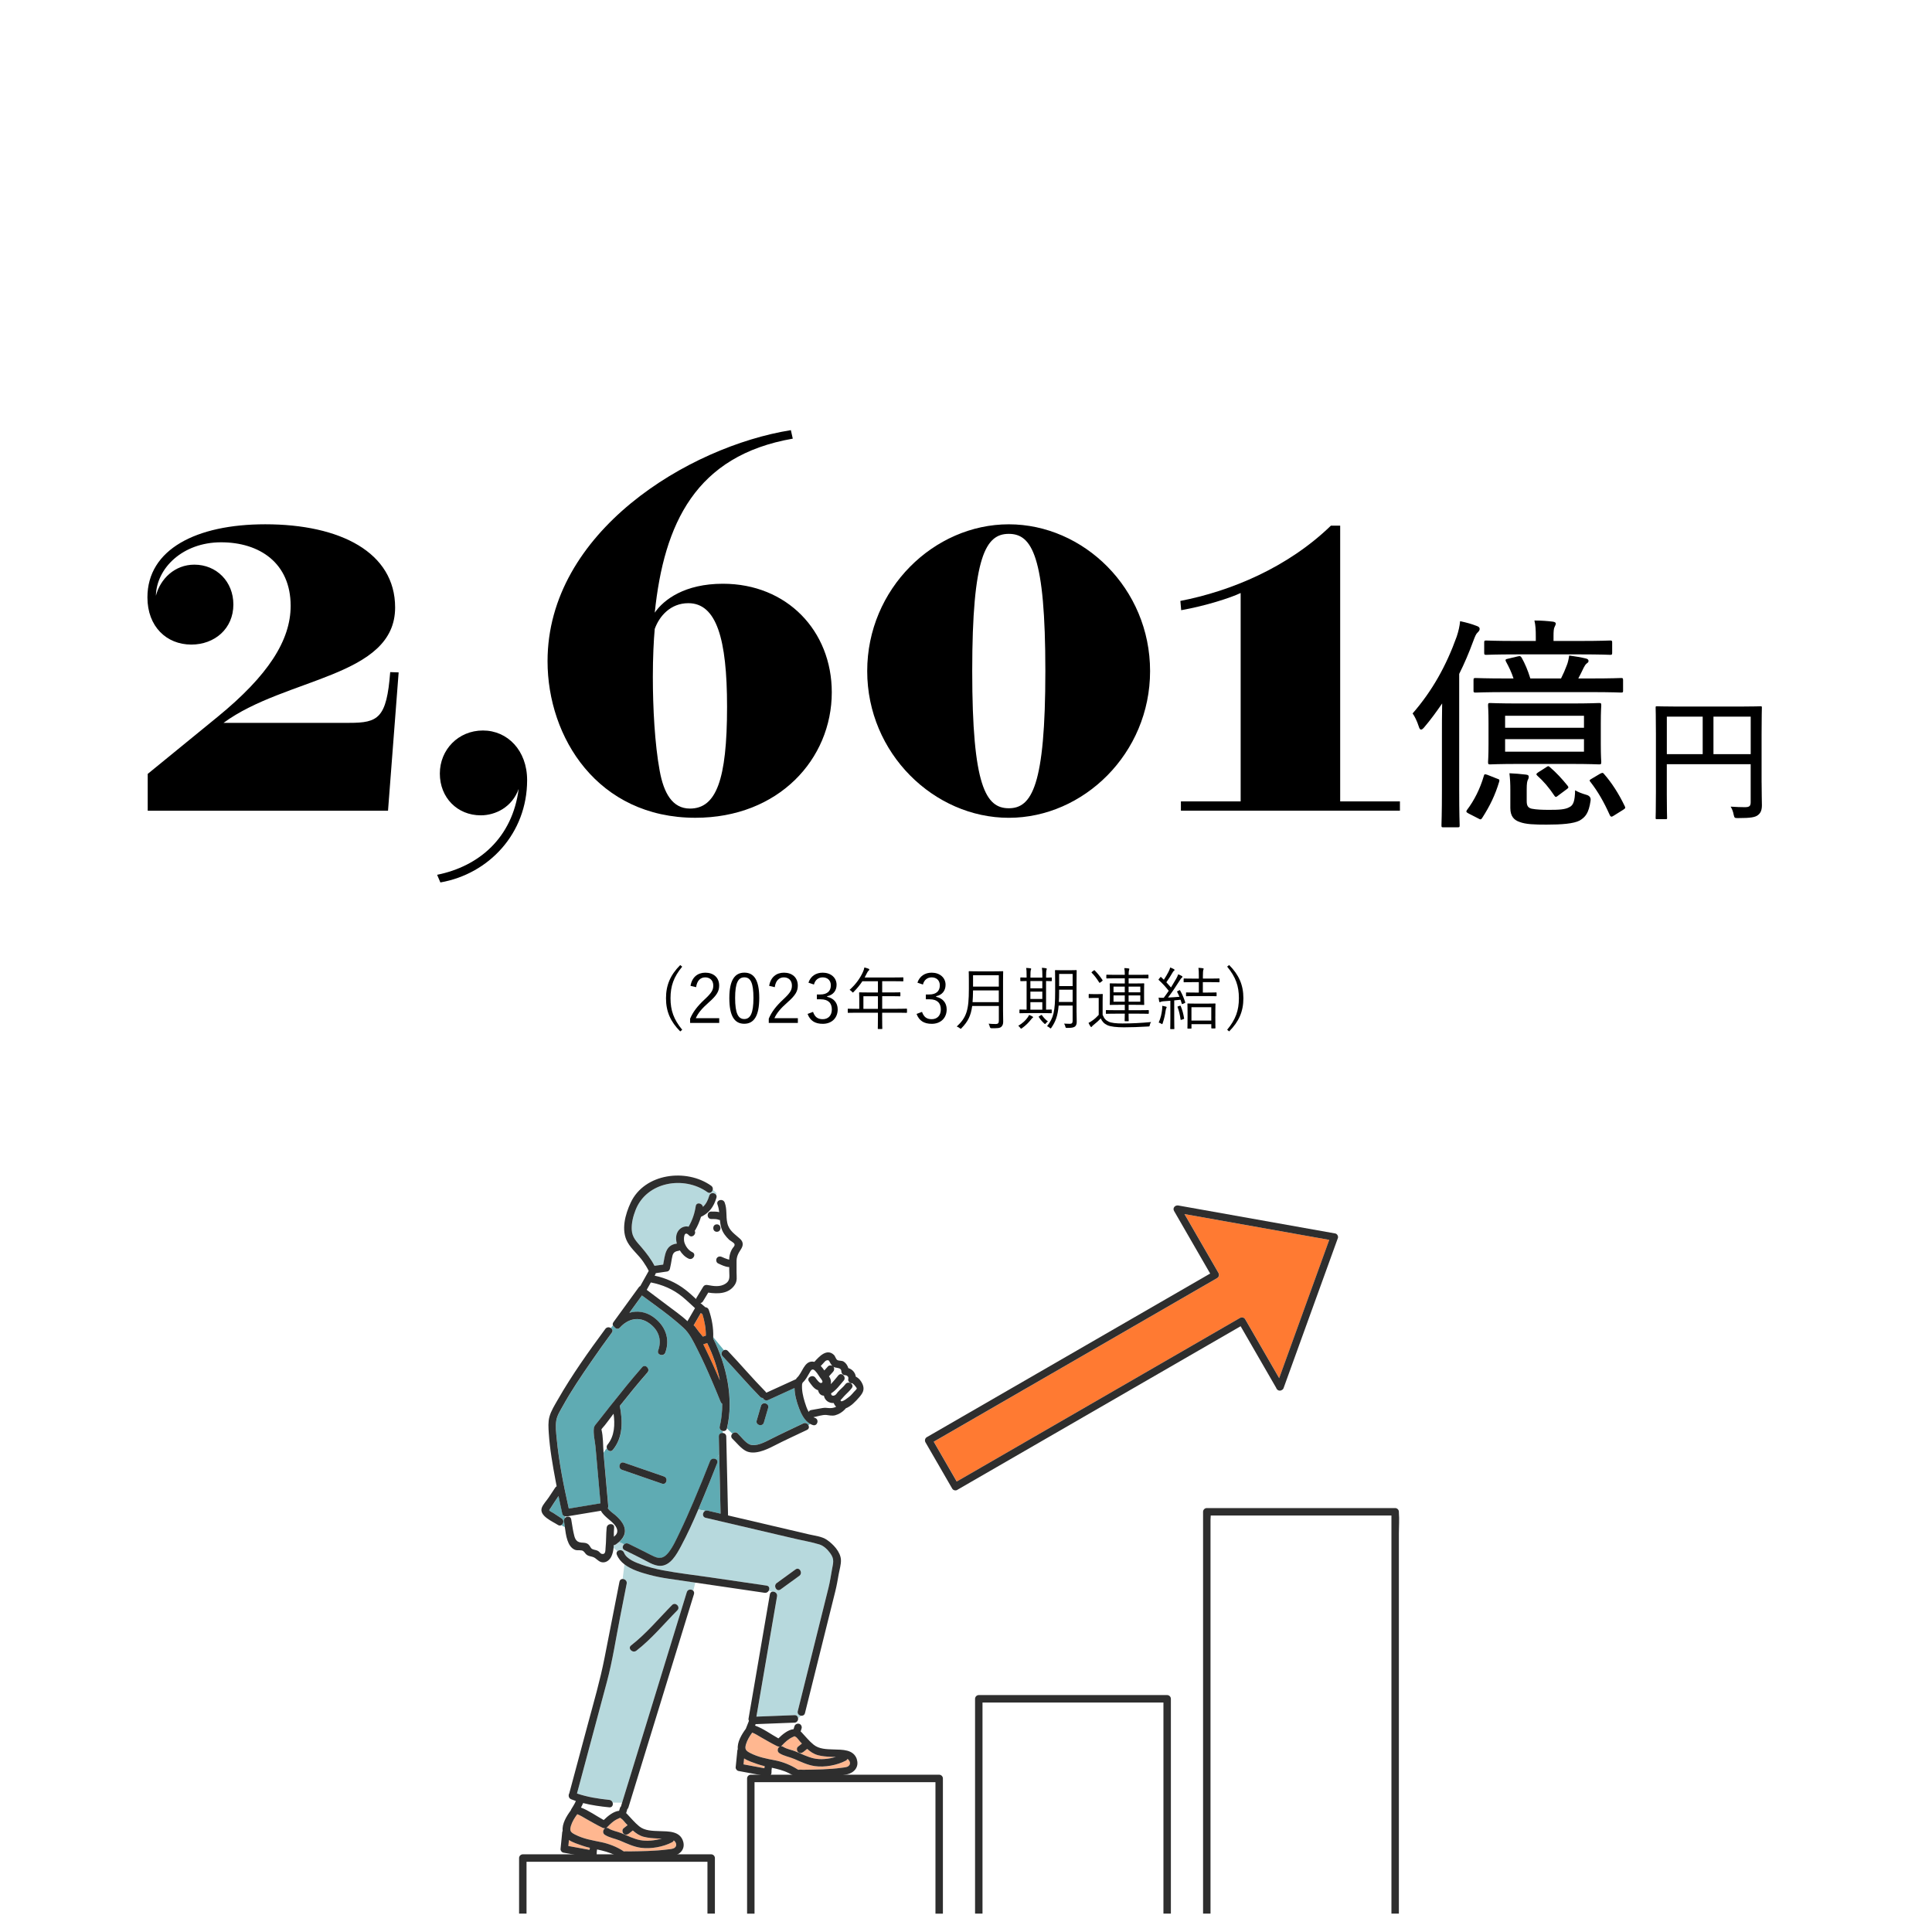 <?xml version="1.0" encoding="UTF-8"?>
<svg id="_レイヤー_1" data-name="レイヤー 1" xmlns="http://www.w3.org/2000/svg" viewBox="0 0 680 680">
  <defs>
    <style>
      .cls-1 {
        fill: #b7d9dd;
      }

      .cls-2 {
        fill: #fff;
      }

      .cls-3 {
        fill: #5fabb3;
      }

      .cls-4 {
        fill: #ffb790;
      }

      .cls-5 {
        fill: #33c8e7;
      }

      .cls-6 {
        fill: #2e2e2e;
      }

      .cls-7 {
        fill: #ff7a32;
      }
    </style>
  </defs>
  <rect class="cls-2" width="680" height="680"/>
  <g>
    <g>
      <path class="cls-4" d="M275.68,614.81c1.32,.85,2.98,1.06,4.42,1.66,2.06,.86,4.05,1.88,6.25,2.39,2.35,.55,5.32,.29,7.85-.52-.59,.01-1.17,.03-1.68,0-1.54-.08-3.18-.19-4.67-.6-1.47-.41-2.66-1.23-3.74-2.2-.46,.36-.92,.73-1.37,1.09-.56,.44-1.31,.55-1.86,0-.46-.46-.56-1.41,0-1.86,.46-.37,.92-.73,1.38-1.1-.24-.26-.48-.51-.72-.77-.41-.43-.97-1.37-1.51-1.61-.61-.27-.1-.3-.93,.05-1.56,.66-2.78,1.83-3.93,3.05-.08,.09-.17,.15-.27,.21,.25-.03,.52,.03,.79,.21Z"/>
      <path class="cls-4" d="M218.75,640.18c-.73-.48-.18-.47-1.1-.09-1.57,.65-2.82,1.82-3.98,3.05-.09,.09-.18,.16-.29,.22,.25-.03,.53,.02,.81,.2,1.34,.85,3.02,1.06,4.48,1.66,2.2,.91,4.34,2.03,6.7,2.47,2.28,.43,5.11,.17,7.54-.59-.49,.01-.96,.02-1.38,0-1.66-.07-3.41-.18-5.02-.61-1.48-.4-2.69-1.22-3.79-2.21-.47,.37-.93,.73-1.4,1.1-.56,.44-1.31,.55-1.86,0-.46-.46-.56-1.42,0-1.86,.47-.37,.93-.73,1.4-1.1-.24-.26-.48-.51-.73-.77-.44-.46-.87-1.12-1.39-1.46Z"/>
      <path class="cls-5" d="M280.65,622.92c.06,0,.12,0,.19,0-.06,0-.11,0-.19,0Z"/>
      <path class="cls-2" d="M234.6,459.22c2.44,1.87,5.11,3.68,7.38,5.8,.89-1.53,1.77-3.06,2.66-4.6-1.49-1.35-2.93-2.76-4.49-4.03-3.24-2.64-7-4.23-11.06-5.01-.48,.87-.97,1.73-1.45,2.6,2.33,1.73,4.66,3.48,6.97,5.24Z"/>
      <path class="cls-5" d="M281.12,622.96s.05,.01,0,0h0Z"/>
      <path class="cls-7" d="M247.53,473.17c.3,.61,.59,1.22,.88,1.81,1.75,3.56,3.39,7.19,4.94,10.85-.92-4.65-2.5-9.16-4.47-13.12-.45,.15-.91,.31-1.36,.46Z"/>
      <path class="cls-7" d="M244.63,466.92c.86,1.22,1.8,2.39,2.76,3.54l1.06-.36c.01-2.59-.45-5.19-1.25-7.65-.18-.05-.36-.13-.53-.27,0,0,0,0,0,0-.83,1.44-1.67,2.88-2.5,4.33,.18,.09,.34,.23,.48,.42Z"/>
      <path class="cls-4" d="M200.25,647.63c-.07,.7-.14,1.4-.21,2.1,2.49,.45,4.97,.91,7.46,1.36,.03-.24,.07-.48,.12-.72-.93-.22-1.86-.48-2.78-.8-1.32-.47-3.16-1.02-4.59-1.94Z"/>
      <path class="cls-4" d="M236.55,648.41c-3.1,1.64-7.44,2.41-10.92,1.96-2.61-.33-5.01-1.5-7.4-2.52-1.74-.73-3.73-1.03-5.34-2.04-.98-.62-.66-1.89,.1-2.33-.3,.04-.62,0-.9-.15-1.94-.96-3.83-2.02-5.71-3.09-1.03-.59-2.09-1.27-3.21-1.7-.93,1.25-1.79,2.65-2.24,4.11-.54,1.79-.03,2.29,1.45,3.05,3,1.54,6.01,2.01,9.25,2.68,2.59,.54,5.52,1.65,7.74,3.14,.08,.06,.14,.1,.19,.14,.02,0,.03,0,.05-.01,.55-.11,1.24-.01,1.8-.02,4.48-.07,9.04-.1,13.48-.68,.73-.1,1.86-.13,2.5-.56,1.04-.71,.61-1.99-.26-2.64-.09,.26-.27,.49-.59,.66Z"/>
      <path class="cls-4" d="M261.89,618.9c-.07,.7-.14,1.39-.21,2.09,2.45,.45,4.9,.9,7.34,1.36,.03-.24,.07-.48,.12-.72-.92-.22-1.83-.47-2.74-.8-1.31-.47-3.11-1.02-4.51-1.93Z"/>
      <path class="cls-2" d="M300.21,486.85c-.96,.17-1.89-.58-1.61-1.61,.18-.66-.53-1.24-1.13-1.22-.72,.02-1.3-.62-1.31-1.31-.02-1.34-1.47-1.17-2.36-1.44-.16-.05-.31-.12-.44-.21,.4,.52,.34,1.24-.1,1.73-.49,.55-.98,1.09-1.47,1.64,.07,.1,.15,.19,.21,.3,.48,.8,.63,1.67,.39,2.46,0,0,0,0,0,0,.99-.96,1.8-2.08,2.71-3.11,1.11-1.27,2.96,.59,1.86,1.86-1.37,1.57-2.61,3.36-4.41,4.46,0,.02,0,.03,0,.05-.01,.87,.77,.95,1.39,.59,.41-.24,.66-.71,.96-1.08,.82-.97,1.9-1.72,2.66-2.75,.99-1.35,3.26-.04,2.27,1.32-.82,1.11-1.86,1.95-2.78,2.96-.42,.47-.77,.92-1.18,1.31,0,.02,.01,.04,.01,.07,.11,1.27,3.29-1.46,3.46-1.62,.41-.38,.77-.8,1.13-1.22,.22-.25,1.09-1.01,1.13-1.34,.02-.21-.76-1.08-.9-1.27-.15-.21-.8-.52-.47-.58Z"/>
      <path class="cls-3" d="M197.94,532.82c-.47-2.08-.91-4.17-1.33-6.26-.96,1.43-1.93,2.86-2.84,4.32-.17,.27-.46,.52-.41,.72,.06,.25,1.23,.81,1.41,.93,.98,.65,1.97,1.29,2.95,1.94,.98,.64,.64,1.93-.13,2.35,.37,.24,.77,.45,1.23,.64-.09-.74-.18-1.41-.28-1.98-.11-.57,.13-1.02,.49-1.31-.06-.15-.11-.31-.15-.46-.44-.11-.81-.4-.93-.89Z"/>
      <path class="cls-2" d="M216.17,537.69c-.11,.99-.1,2.07-.1,3.19,.82-.63,1.41-1.34,1.16-2.51-.17-.81-.73-1.51-1.27-2.1-.6-.66-1.33-1.2-2-1.79-.9-.79-1.9-1.66-2.43-2.74-3.99,.66-7.98,1.33-11.98,1.99-.23,.04-.47,.03-.69-.03,.04,.15,.09,.31,.15,.46,.69-.55,1.84-.48,2.04,.61,.28,1.52,.46,3.07,.79,4.58,.41,1.87,.7,3.44,2.8,3.6,.92,.07,1.77,.03,2.51,.69,.6,.53,.69,1.28,1.35,1.6,.83,.39,1.47,.24,2.29,.87,.23,.17,.59,.69,.87,.77,1.6,.47,1.39-1.22,1.48-2.1,.25-2.36,.13-4.73,.39-7.08,.18-1.66,2.81-1.68,2.62,0Z"/>
      <path class="cls-3" d="M249.05,531.7c1.52,.36,3.04,.71,4.56,1.07-.16-6.99-.32-13.98-.48-20.97-.35,.64-.74,1.23-1.15,1.8,.44,.26,.7,.74,.46,1.37-.84,2.15-1.7,4.28-2.56,6.42-1.34,3.3-2.68,6.61-4.09,9.9,.85,.15,1.67,.3,2.45,.47,.23-.1,.5-.13,.81-.06Z"/>
      <path class="cls-3" d="M281.21,495.61c-.83-2.16-1.52-4.67-1.58-7.08-3.09,1.41-6.19,2.82-9.28,4.23-.82,.37-1.57-.1-1.87-.73-.32,.02-.65-.09-.94-.39-4.56-4.63-8.75-9.6-13.22-14.3-.73-.77-.27-1.79,.47-2.14-1.24-1.51-2.42-2.96-3.73-4.54,0,.12,0,.25,0,.37,0,.04,0,.07-.01,.11,4.67,9.28,7.33,21.32,4.84,31.58,.57,.7,1.23,1.27,1.88,1.85,.46-.47,1.24-.66,1.86-.07,1.21,1.14,2.68,3.2,4.18,3.85,2.24,.97,5.64-.91,7.59-1.91,3.73-1.9,7.56-3.64,11.33-5.46,.79-.38,1.52,.05,1.83,.65,.19-.16,.39-.32,.59-.48-2.01-1.11-3.14-3.48-3.94-5.55Zm-10.84-.09c-.5,1.72-1,3.44-1.51,5.16-.47,1.62-3,.93-2.53-.7,.5-1.72,1-3.44,1.51-5.16,.47-1.62,3-.93,2.53,.7Z"/>
      <path class="cls-1" d="M250.89,418.71c-.15,.84-1,1.54-1.87,.91-8.3-5.93-21.44-3.7-25.32,6.32-.84,2.16-1.45,4.53-1.33,6.86,.14,2.8,1.73,4.22,3.45,6.24,1.69,1.98,3.36,4.14,4.56,6.49,1.02-.13,2.03-.28,3.05-.43,.66-3.24,.69-6.78,4.67-7.38,.05,0,.1,0,.15,0-.2-.77-.29-1.55-.25-2.29,.16-2.55,2.31-4.17,4.4-3.67,.02-.05,.04-.09,.06-.14,1.27-2.22,2.06-4.57,2.44-7.1,.23-1.51,2.32-1.06,2.53,.27,1.09-.99,1.74-2.32,2.22-3.92,.35-1.2,1.84-1.13,2.39-.35,.07-.16,.15-.33,.24-.49-.45-.46-.92-.89-1.37-1.31Z"/>
      <path class="cls-2" d="M258.49,437.81c-.22-.46-1.46-1.1-1.85-1.46-.59-.56-1.14-1.18-1.61-1.84-1.17-1.63-1.47-3.35-1.63-5.1-.13,0-.25-.01-.37-.06-.87-.36-1.76-.27-2.68-.29-1.69-.03-1.69-2.66,0-2.62,.94,.02,1.9-.03,2.81,.2-.11-.9-.28-1.8-.62-2.69-.38-1.04,.56-1.68,1.43-1.57-.4-.89-1.02-1.65-1.7-2.35-.08,.16-.16,.33-.24,.49,.19,.27,.27,.63,.14,1.04-.93,3.17-2.53,5.36-5.43,6.73-.49,1.62-1.16,3.17-2.01,4.65-.06,.11-.13,.19-.2,.27,.66,1.21-1,2.71-2.06,1.56-1.79-1.93-1.93,1.47-1.57,2.56,.47,1.42,1.42,2.78,2.8,3.41,1.53,.71,.2,2.97-1.32,2.27-1.26-.58-2.33-1.65-3.11-2.92-.13,.08-.28,.14-.47,.17-1.76,.26-2.02,1.05-2.32,2.73-.22,1.21-.39,2.43-.69,3.62-.1,.4-.49,.85-.92,.92-1.34,.2-2.69,.41-4.04,.59-.03,.13-.07,.27-.15,.41-.09,.16-.17,.31-.26,.47,3.93,.84,7.57,2.46,10.79,4.93,1.33,1.03,2.57,2.16,3.8,3.3,.02-.16,.08-.33,.18-.5,.78-1.28,1.55-2.56,2.33-3.84,.32-.53,.89-.71,1.48-.6,2.21,.4,4.46,.83,6.45-.52,1.73-1.17,1.19-2.78,1.23-4.56,0-.41,0-.82-.01-1.23-.02,0-.03,0-.04,0-1.34-.04-2.7-.75-3.89-1.3-.65-.3-.8-1.23-.47-1.8,.38-.65,1.15-.77,1.8-.47,.47,.22,.65,.29,1,.43,.31,.12,.62,.24,.94,.34,.16,.05,.33,.09,.49,.14,.04,.01,.08,.02,.1,.03,0,0,0,0,.03,0,0,0,.01,0,.02,0,.02-.51,.08-1.01,.18-1.51,.17-.78,.47-1.56,.88-2.26,.35-.59,1.1-1.08,.78-1.77Zm-6.17-4.26c-1.69,0-1.69-2.62,0-2.62s1.69,2.62,0,2.62Z"/>
      <path class="cls-2" d="M214.46,636.12c-3.03-.3-6.18-.74-9.21-1.5-.22,.54-.48,1.06-.76,1.58,2.78,1.05,5.4,2.97,8.01,4.39,1.46-1.44,3.47-3.07,5.41-3.25,.1-.33,.21-.66,.31-.99,.08-.25,.22-.46,.4-.62,0-.09,.03-.17,.05-.27,.1-.32,.19-.63,.29-.95l-3.32-.05c.26,.79-.13,1.77-1.18,1.66Z"/>
      <path class="cls-1" d="M235.22,555.63c-2.22-.33-4.41-.75-6.58-1.33-2.8-.75-6.35-1.76-8.86-3.71l-.63,5.15c.77-.01,1.63,.64,1.43,1.64-.79,4.01-1.57,8.02-2.36,12.03-1.47,7.48-2.61,15.1-4.58,22.46-3.51,13.12-7.02,26.25-10.55,39.37,3.63,1.25,7.6,1.88,11.37,2.25,.63,.06,1.02,.48,1.18,.96l3.32,.05c.86-2.79,1.72-5.59,2.58-8.38,4.13-13.44,8.26-26.87,12.39-40.31,2.6-8.48,5.21-16.95,7.81-25.43,.34-1.11,1.65-1.13,2.27-.5l.72-2.87c-3.17-.46-6.33-.93-9.5-1.39Zm3.18,11.13c-4.72,4.78-9.1,10.09-14.43,14.22-1.32,1.02-3.19-.82-1.86-1.86,5.33-4.13,9.71-9.44,14.43-14.22,1.19-1.2,3.04,.65,1.86,1.86Z"/>
      <path class="cls-2" d="M265.96,606.85c-.07,.17-.13,.34-.2,.51,2.86,1.02,5.54,3.02,8.21,4.5,1.44-1.43,3.43-3.06,5.34-3.24,.1-.33,.2-.66,.3-.99,.12-.4,.4-.69,.75-.84-.07-.19-.15-.38-.21-.57-.15,.06-.31,.11-.49,.12-4.57,.18-9.13,.35-13.7,.53Z"/>
      <path class="cls-1" d="M280.79,602.26c1.72-6.9,3.44-13.8,5.16-20.71,1.89-7.58,3.77-15.16,5.66-22.74,.52-2.11,.84-4.25,1.22-6.38,.4-2.3,.92-3.6-.55-5.65-.96-1.34-2.27-2.68-3.86-3.18-2.64-.82-5.45-1.28-8.14-1.91-4.57-1.07-9.15-2.14-13.72-3.21-6.07-1.42-12.13-2.84-18.2-4.26-1.34-.31-1.12-2.05-.11-2.47-.78-.17-1.59-.32-2.45-.47-1.87,4.38-3.84,8.72-6.08,12.91-1.52,2.84-3.77,7.08-7.5,6.95-2.18-.08-4.41-1.58-6.32-2.53-2.01-1.01-4.01-2.04-6.04-3-.95-.45-.79-1.5-.17-2.05-.56-.34-1.14-.66-1.79-.84-.34,.3-.71,.59-1.11,.87-.26,.18-.51,.25-.75,.23-.02,.33-.04,.65-.07,.97,.44,.43,.88,.84,1.33,1.23,.59-.61,1.93-.6,2.35,.47,.9,2.29,4.2,3.48,6.3,4.24,2.36,.85,4.81,1.46,7.27,1.94,5.46,1.05,11.03,1.67,16.54,2.47,6.69,.98,13.39,1.96,20.08,2.94,1.02,.15,1.15,1.16,.71,1.86,.39,.12,.83,.15,1.19,.31,.82-.25,1.99,.44,1.79,1.59-.32,1.84-.63,3.68-.95,5.51-2.11,12.28-4.22,24.57-6.32,36.85,4.47-.17,8.95-.34,13.42-.52,.74-.03,1.16,.46,1.25,1.02,.44-.19,.79-.46,1.01-.84-.7-.11-1.35-.72-1.12-1.61Zm-6.07-42.83c-1.37,.99-2.68-1.28-1.32-2.27,2.2-1.6,4.41-3.2,6.61-4.8,1.37-.99,2.68,1.28,1.32,2.27-2.2,1.6-4.41,3.2-6.61,4.8Z"/>
      <path class="cls-3" d="M253.34,502.09c.62-2.55,.9-5.24,.88-7.97-.23-.14-.43-.36-.55-.66-.96-2.41-1.96-4.8-2.98-7.17-1.66-3.86-3.37-7.69-5.27-11.44-1.33-2.61-2.67-5.52-4.87-7.52-4.54-4.13-9.64-7.71-14.59-11.35-1.47,2.03-2.95,4.06-4.42,6.09,2.71-.8,5.66-.43,8.27,1.39,4.24,2.95,6.18,7.62,4.39,12.59-.57,1.58-3.11,.89-2.53-.7,1.39-3.84,.12-7.28-3.18-9.62-3.53-2.51-7.49-1.57-10.27,1.55-.65,.73-1.55,.41-1.97-.23-.23-.15-.42-.35-.51-.59-.25,.31-.5,.63-.76,.95,.56,.33,.86,.99,.37,1.67-2.47,3.35-4.88,6.75-7.24,10.17-3.52,5.09-7.01,10.25-10.01,15.66-.87,1.57-2,3.29-2.29,5.09-.33,2.06-.05,4.31,.15,6.38,.79,8.26,2.45,16.5,4.26,24.61,3.72-.62,7.44-1.24,11.16-1.86-.21-2.32-.41-4.64-.62-6.97-.38-4.26-.76-8.52-1.13-12.78-.18-2.05-.86-4.63-.59-6.69,.12-.93,.95-1.67,1.51-2.38,1.4-1.8,2.8-3.6,4.22-5.38,3.66-4.63,7.36-9.24,11.26-13.68,1.12-1.27,2.97,.59,1.86,1.86-3.35,3.82-6.55,7.76-9.71,11.74,1.01,5.36,1.17,11.06-2.46,15.49-.75,.91-1.86,.28-2.12-.62-.46,.45-.81,1.02-1.15,1.61,.01,.15,.02,.3,.03,.45,.55,6.15,1.09,12.31,1.64,18.46,.02,.2-.04,.42-.16,.62,.49,.93,2.04,1.94,2.65,2.46,.98,.85,1.87,1.75,2.55,2.88,1.6,2.65,.72,4.82-1.24,6.55,.65,.18,1.23,.5,1.79,.84,.38-.34,.92-.49,1.5-.22,2.19,1.04,4.35,2.16,6.51,3.24,.87,.43,1.73,.88,2.62,1.29,2.05,.94,3.53,.39,4.9-1.33,1.69-2.12,2.85-4.78,4.02-7.2,1.72-3.57,3.32-7.21,4.88-10.86,2.01-4.7,3.94-9.44,5.8-14.2,.36-.93,1.42-1.06,2.07-.67,.41-.57,.8-1.16,1.15-1.8-.05-2.06-.09-4.12-.14-6.18-.02-.87,.67-1.29,1.34-1.26,.02-.23,.03-.45,.04-.67-.67-.15-1.25-.74-1.04-1.59Zm-20.32,20.11c-4.7-1.62-9.39-3.24-14.09-4.87-1.59-.55-.9-3.08,.7-2.53,4.7,1.62,9.39,3.24,14.09,4.87,1.59,.55,.9,3.08-.7,2.53Z"/>
      <path class="cls-4" d="M298.34,619.06c-.1,.24-.28,.45-.57,.61-3.11,1.66-7.47,2.44-10.96,1.94-2.52-.36-4.86-1.48-7.17-2.5-1.71-.75-3.69-1.03-5.27-2.04-.97-.62-.66-1.88,.09-2.32-.29,.04-.61-.02-.87-.15-1.92-.96-3.78-2.02-5.64-3.09-1.01-.58-2.05-1.27-3.16-1.7-.92,1.24-1.78,2.65-2.2,4.11-.51,1.74-.05,2.29,1.43,3.05,2.85,1.48,5.72,2.02,8.82,2.61,2.67,.5,5.53,1.66,7.83,3.13,.15,.1,.27,.16,.36,.2,.51-.11,1.19,0,1.7-.01,4.5-.07,9.08-.08,13.54-.7,.69-.09,1.75-.14,2.34-.55,1.07-.74,.58-1.93-.25-2.59Z"/>
      <path class="cls-2" d="M293.44,493.82c-1.66,.09-3.14-.88-3.47-2.58-.36-.01-.72-.1-1.04-.31-.61-.39-.86-.99-1.02-1.64-.07-.02-.14-.03-.2-.05-1.25-.45-2.24-1.95-2.98-2.99-.99-1.38,1.29-2.69,2.27-1.32,.28,.39,1.39,1.96,2,1.84,1.07-.22,.04-1.39-.34-1.87-.41-.52-.7-1.14-1.13-1.66-.79-.98-1.53-1.92-2.34-.55-.86,1.45-1.46,2.84-2.73,3.99-.01,.16-.07,.31-.16,.45-.19,2.11,.3,4.29,.92,6.29,.3,.97,.73,2.37,1.4,3.55,.12-.33,.4-.59,.87-.68,1.35-.24,2.71-.49,4.06-.72,.62-.1,1.03-.09,1.66-.02,1.2,.14,2.18,.05,3.07-.43-.37-.35-.66-.79-.85-1.31Z"/>
      <path class="cls-2" d="M290.13,482.34c.42-.47,.84-.94,1.26-1.41,.38-.43,1.04-.47,1.54-.22-.27-.28-.49-.62-.69-.94-.36-.6-.38-1.29-1.46-.92-.3,.11-.83,.77-1.04,.98-.3,.3-.59,.61-.87,.92,.47,.49,.89,1.05,1.26,1.58Z"/>
      <path class="cls-6" d="M268.86,500.69c.5-1.72,1-3.44,1.51-5.16,.47-1.62-2.06-2.32-2.53-.7-.5,1.72-1,3.44-1.51,5.16-.47,1.62,2.06,2.32,2.53,.7Z"/>
      <path class="cls-6" d="M281.1,504.51c1.27-.95,2.32-1.91,3.46-2.86-.31-.6-1.05-1.03-1.83-.65-3.77,1.82-7.6,3.56-11.33,5.46-1.95,.99-5.35,2.88-7.59,1.91-1.5-.65-2.97-2.71-4.18-3.85-.62-.59-1.4-.4-1.86,.07,.85,.75,1.7,1.5,2.34,2.56-.64-1.06-1.48-1.82-2.34-2.56-.45,.46-.6,1.21,0,1.79,1.44,1.36,2.91,3.3,4.66,4.26,2.91,1.59,7.18-.31,9.8-1.67,3.88-2.01,7.88-3.8,11.81-5.69,.73-.35,.8-1.06,.51-1.61-1.15,.95-2.19,1.91-3.46,2.86Z"/>
      <path class="cls-6" d="M260.56,436.1c-1.89-1.75-3.96-2.88-4.57-5.63-.54-2.44-.03-4.83-.93-7.23-.2-.54-.64-.81-1.1-.87,.28,.63,.45,1.32,.45,2.1,0-.78-.17-1.47-.45-2.1-.87-.11-1.82,.53-1.43,1.57,.33,.89,.51,1.8,.62,2.69-.91-.23-1.87-.18-2.81-.2-1.69-.03-1.69,2.59,0,2.62,.92,.02,1.81-.07,2.68,.29,.12,.05,.25,.06,.37,.06,.16,1.76,.46,3.48,1.63,5.1,.47,.66,1.02,1.28,1.61,1.84,.39,.36,1.63,.99,1.85,1.46,.32,.69-.44,1.18-.78,1.77-.41,.7-.71,1.47-.88,2.26-.11,.5-.16,1-.18,1.51,0,0-.01,0-.02,0-.03,0-.03,0-.03,0-.02,0-.06-.02-.1-.03-.16-.05-.33-.09-.49-.14-.32-.1-.63-.22-.94-.34-.35-.14-.53-.21-1-.43-.64-.3-1.41-.18-1.8,.47-.33,.57-.17,1.5,.47,1.8,1.19,.55,2.56,1.26,3.89,1.3,.02,0,.03,0,.04,0,.01,.41,.02,.82,.01,1.23-.03,1.79,.5,3.4-1.23,4.56-1.99,1.34-4.24,.92-6.45,.52-.59-.11-1.16,.07-1.48,.6-.78,1.28-1.55,2.56-2.33,3.84-.1,.17-.16,.34-.18,.5-1.23-1.14-2.47-2.28-3.8-3.3-3.22-2.48-6.86-4.09-10.79-4.93,.09-.16,.17-.31,.26-.47,.08-.14,.12-.28,.15-.41,1.35-.18,2.69-.38,4.04-.59,.43-.06,.82-.52,.92-.92,.3-1.2,.48-2.41,.69-3.62,.3-1.68,.56-2.46,2.32-2.73,.19-.03,.34-.09,.47-.17,.77,1.27,1.85,2.34,3.11,2.92,1.52,.7,2.86-1.56,1.32-2.27-1.38-.64-2.33-1.99-2.8-3.41-.36-1.09-.22-4.48,1.57-2.56,1.06,1.15,2.72-.35,2.06-1.56,.07-.08,.14-.17,.2-.27,.85-1.48,1.52-3.04,2.01-4.65,2.91-1.37,4.5-3.56,5.43-6.73,.12-.42,.04-.77-.14-1.04-.13,.3-.24,.6-.24,.89,0-.3,.1-.6,.24-.89-.55-.78-2.03-.86-2.39,.35-.47,1.61-1.13,2.93-2.22,3.92-.2-1.33-2.3-1.78-2.53-.27-.38,2.53-1.17,4.88-2.44,7.1-.03,.05-.04,.09-.06,.14-2.09-.5-4.24,1.12-4.4,3.67-.05,.74,.04,1.52,.25,2.29-.05,0-.1,0-.15,0-3.98,.6-4.01,4.14-4.67,7.38-1.01,.15-2.03,.3-3.05,.43-1.2-2.34-2.87-4.5-4.56-6.49-1.72-2.02-3.32-3.44-3.45-6.24-.11-2.34,.49-4.7,1.33-6.86,3.87-10.01,17.02-12.24,25.32-6.32,.88,.63,1.73-.07,1.87-.91-.3-.27-.58-.54-.85-.81,.27,.27,.56,.53,.85,.81,.08-.48-.06-1-.55-1.35-8.74-6.24-23.47-4.43-28.33,5.92-1.93,4.11-3.49,9.7-1.11,13.96,1.39,2.5,3.85,4.42,5.48,6.8,.72,1.05,1.41,2.14,1.97,3.28-.99,1.77-1.98,3.55-2.97,5.32-.19,.09-.37,.23-.52,.43-2.98,4.11-5.97,8.21-8.95,12.32-.27,.38-.29,.75-.17,1.06,.36-.44,.71-.88,1.06-1.31-.35,.42-.71,.86-1.06,1.31,.1,.24,.28,.45,.51,.59,.42,.64,1.31,.97,1.97,.23,2.79-3.13,6.74-4.06,10.27-1.55,3.3,2.34,4.57,5.78,3.18,9.62-.58,1.59,1.96,2.28,2.53,.7,1.8-4.97-.15-9.64-4.39-12.59-2.62-1.82-5.57-2.19-8.27-1.39,1.47-2.03,2.95-4.06,4.42-6.09,4.95,3.63,10.05,7.22,14.59,11.35,2.2,2,3.54,4.9,4.87,7.52,1.9,3.74,3.62,7.58,5.27,11.44,1.02,2.38,2.02,4.77,2.98,7.17,.12,.3,.32,.52,.55,.66,.01,2.73-.26,5.41-.88,7.97-.21,.85,.38,1.45,1.04,1.59,.03-.62,.03-1.23,.03-1.79,0,.56,0,1.17-.03,1.79,.61,.13,1.29-.11,1.49-.9,0-.02,0-.04,.01-.06-.21-.26-.41-.54-.59-.84,.18,.3,.38,.58,.59,.84,2.49-10.26-.17-22.3-4.84-31.58,0-.04,.01-.07,.01-.11,0-.12,0-.25,0-.37-.19-.23-.39-.47-.59-.71,.2,.24,.39,.47,.59,.71,.11-3.25-.49-6.6-1.57-9.64-.21-.6-.71-.87-1.21-.9-.58-.48-1.15-.97-1.71-1.47,.33-.05,.66-.23,.88-.61,.62-1.02,1.24-2.05,1.86-3.07,3.41,.51,7.27,.48,9.36-2.77,.92-1.43,.6-2.75,.6-4.35,0-1.23,.02-2.45,0-3.67-.04-1.79,.53-2.93,1.52-4.43,.84-1.26,.97-2.53-.23-3.65Zm-25.97,23.12c-2.31-1.77-4.63-3.51-6.97-5.24,.48-.87,.97-1.73,1.45-2.6,4.07,.78,7.82,2.37,11.06,5.01,1.57,1.28,3,2.68,4.49,4.03-.89,1.53-1.77,3.06-2.66,4.6-2.27-2.12-4.94-3.94-7.38-5.8Zm18.77,26.61c-1.56-3.66-3.19-7.28-4.94-10.85-.29-.59-.58-1.2-.88-1.81,.45-.15,.91-.31,1.36-.46,1.97,3.96,3.55,8.47,4.47,13.12Zm-6.7-23.66s0,0,0,0c.17,.14,.35,.22,.53,.27,.79,2.46,1.26,5.06,1.25,7.65l-1.06,.36c-.96-1.15-1.9-2.31-2.76-3.54-.14-.19-.3-.33-.48-.42,.83-1.44,1.67-2.88,2.5-4.33Z"/>
      <path class="cls-6" d="M233.71,519.67c-4.7-1.62-9.39-3.24-14.09-4.87-1.6-.55-2.29,1.98-.7,2.53,4.7,1.62,9.39,3.24,14.09,4.87,1.6,.55,2.29-1.98,.7-2.53Z"/>
      <path class="cls-6" d="M252.31,430.93c-1.69,0-1.69,2.62,0,2.62s1.69-2.62,0-2.62Z"/>
      <path class="cls-6" d="M295.98,548.98c-.15-2.81-2.77-5.54-4.97-7.03-1.77-1.19-4.14-1.4-6.18-1.88-4.31-1.01-8.63-2.02-12.94-3.03-5.21-1.22-10.43-2.44-15.64-3.66-.21-9.26-.42-18.51-.63-27.77-.02-.82-.64-1.24-1.28-1.26-.09,1.11-.3,2.23-.8,3.22,.49-.99,.7-2.11,.8-3.22-.68-.03-1.36,.39-1.34,1.26,.05,2.06,.09,4.12,.14,6.18,.34-.62,.63-1.29,.84-2.04-.21,.75-.51,1.41-.84,2.04,.16,6.99,.32,13.98,.48,20.97-1.52-.36-3.04-.71-4.56-1.07-.31-.07-.58-.04-.81,.06,1.39,.3,2.69,.67,3.99,1.19-1.3-.52-2.6-.88-3.99-1.19-1.01,.43-1.23,2.16,.11,2.47,6.07,1.42,12.13,2.84,18.2,4.26,4.57,1.07,9.15,2.14,13.72,3.21,2.69,.63,5.5,1.09,8.14,1.91,1.59,.5,2.9,1.84,3.86,3.18,1.47,2.05,.96,3.35,.55,5.65-.38,2.14-.7,4.28-1.22,6.38-1.89,7.58-3.77,15.16-5.66,22.74-1.72,6.9-3.44,13.8-5.16,20.71-.22,.89,.42,1.5,1.12,1.61,.29-.52,.34-1.24,.05-2.26,.29,1.02,.24,1.74-.05,2.26,.59,.09,1.22-.16,1.41-.91,3.56-14.28,7.11-28.56,10.67-42.84,.51-2.04,.86-4.08,1.22-6.15,.28-1.59,.86-3.37,.77-4.99Z"/>
      <path class="cls-6" d="M269.82,558.08c-6.69-.98-13.39-1.96-20.08-2.94-5.5-.81-11.07-1.42-16.54-2.47-2.46-.47-4.91-1.09-7.27-1.94-2.11-.76-5.4-1.94-6.3-4.24-.42-1.07-1.76-1.08-2.35-.47,1.06,.92,2.18,1.73,3.44,2.24-1.27-.51-2.39-1.31-3.44-2.24-.26,.28-.38,.68-.18,1.17,.55,1.39,1.5,2.5,2.68,3.41l.11-.9-.11,.9c2.52,1.95,6.06,2.96,8.86,3.71,2.17,.58,4.36,1,6.58,1.33,3.17,.46,6.33,.93,9.5,1.39l.2-.79-.2,.79c5.26,.77,10.51,1.54,15.77,2.31,2.88,.42,5.76,.84,8.63,1.27,.64,.09,1.13-.23,1.41-.67-.35-.11-.66-.3-.81-.75,.15,.45,.46,.64,.81,.75,.44-.7,.31-1.71-.71-1.86Z"/>
      <path class="cls-6" d="M301.61,619.26c-1.17-3.61-5.12-3.4-8.22-3.51-2.41-.08-5.09-.1-7.04-1.69-1.54-1.25-2.85-2.88-4.21-4.33-.11-.12-.22-.22-.34-.32,.11-.37,.22-.73,.34-1.1,.2-.66-.24-1.46-.92-1.61-.3-.07-.6-.04-.86,.08,.3,.76,.66,1.52,1.16,2.28-.51-.76-.86-1.52-1.16-2.28-.35,.15-.63,.44-.75,.84-.1,.33-.2,.66-.3,.99-1.91,.18-3.9,1.81-5.34,3.24-2.67-1.47-5.35-3.48-8.21-4.5,.07-.17,.13-.34,.2-.51,4.57-.18,9.13-.35,13.7-.53,.19,0,.35-.05,.49-.12-.13-.36-.25-.73-.37-1.09,.12,.36,.24,.73,.37,1.09,.59-.26,.85-.91,.75-1.49-.75,.32-1.78,.4-2.88,.4,1.1,0,2.12-.08,2.88-.4-.09-.56-.51-1.05-1.25-1.02-4.47,.17-8.95,.34-13.42,.52,2.11-12.28,4.22-24.57,6.32-36.85,.32-1.84,.63-3.68,.95-5.51,.2-1.15-.97-1.84-1.79-1.59,.27,.12,.5,.31,.63,.68-.12-.37-.35-.56-.63-.68-.36,.11-.65,.39-.74,.9-2.18,12.73-4.37,25.45-6.55,38.18-.32,1.84-.63,3.68-.95,5.51-.06,.33,0,.62,.13,.86-.36,.9-.71,1.79-1.07,2.69,0,.02-.01,.05-.02,.07-1.51,2.06-3.09,4.71-2.83,7.19-.08,.15-.14,.32-.16,.52-.2,1.96-.39,3.92-.59,5.88-.05,.53,.44,1.17,.96,1.27,3.33,.62,6.66,1.23,9.99,1.85,.81,.15,1.68-.35,1.66-1.27-.01-.58,.02-1.14,.13-1.71,2.01,.44,4,.91,5.92,1.87,1.58,.78,2.48,1.48,4.22,1.46,5.35-.06,11.13,.17,16.38-1.02,2.5-.57,4.23-2.63,3.38-5.25Zm-26.45-4.86c1.15-1.22,2.37-2.39,3.93-3.05,.83-.35,.33-.32,.93-.05,.54,.24,1.1,1.17,1.51,1.61,.24,.25,.48,.51,.72,.77-.46,.37-.92,.73-1.38,1.1-.56,.44-.46,1.39,0,1.86,.55,.55,1.3,.44,1.86,0,.46-.36,.92-.73,1.37-1.09,1.08,.98,2.28,1.79,3.74,2.2,1.49,.41,3.13,.52,4.67,.6,.51,.03,1.09,.01,1.68,0-2.52,.81-5.5,1.07-7.85,.52-2.19-.51-4.18-1.53-6.25-2.39-1.44-.6-3.1-.81-4.42-1.66-.27-.18-.54-.23-.79-.21,.1-.06,.19-.12,.27-.21Zm-6.13,7.96c-2.45-.45-4.9-.9-7.34-1.36,.07-.7,.14-1.4,.21-2.09,1.41,.91,3.21,1.46,4.51,1.93,.91,.32,1.82,.57,2.74,.8-.05,.24-.09,.48-.12,.72Zm11.62,.56c.07,0,.13,0,.19,0-.06,0-.11,0-.19,0Zm.46,.04s.04,.01,.04,.01c0,0-.01,0-.04-.01Zm17.47-1.31c-.59,.41-1.66,.45-2.34,.55-4.46,.61-9.04,.63-13.54,.7-.51,0-1.2-.1-1.7,.01-.08-.04-.2-.1-.36-.2-2.3-1.47-5.16-2.62-7.83-3.13-3.1-.59-5.97-1.13-8.82-2.61-1.47-.77-1.94-1.31-1.43-3.05,.43-1.46,1.29-2.87,2.2-4.11,1.11,.43,2.15,1.11,3.16,1.7,1.86,1.07,3.72,2.14,5.64,3.09,.27,.13,.58,.19,.87,.15-.75,.44-1.06,1.7-.09,2.32,1.59,1.02,3.56,1.29,5.27,2.04,2.31,1.01,4.65,2.14,7.17,2.5,3.49,.5,7.85-.29,10.96-1.94,.29-.16,.48-.37,.57-.61,.84,.66,1.33,1.84,.25,2.59Z"/>
      <path class="cls-6" d="M244,559.89l-.33,1.33,.33-1.33c-.62-.63-1.93-.61-2.27,.5-2.6,8.48-5.21,16.95-7.81,25.43-4.13,13.44-8.26,26.87-12.39,40.31-.86,2.79-1.72,5.59-2.58,8.38l1.35,.02-1.35-.02c-.1,.32-.19,.63-.29,.95-.03,.09-.04,.18-.05,.27-.18,.16-.32,.37-.4,.62-.1,.33-.21,.66-.31,.99-1.93,.18-3.95,1.81-5.41,3.25-2.61-1.42-5.23-3.34-8.01-4.39,.28-.52,.55-1.04,.76-1.58,3.02,.77,6.17,1.2,9.21,1.5,1.04,.1,1.43-.87,1.18-1.66l-2.29-.03,2.29,.03c-.16-.48-.55-.9-1.18-.96-3.77-.38-7.74-1-11.37-2.25,3.53-13.12,7.04-26.24,10.55-39.37,1.97-7.37,3.11-14.99,4.58-22.46,.79-4.01,1.57-8.02,2.36-12.03,.2-1-.66-1.65-1.43-1.64l-.51,4.13,.51-4.13c-.5,0-.97,.29-1.1,.94-1.75,8.94-3.51,17.88-5.26,26.82-1.54,7.87-3.79,15.56-5.87,23.31-2.16,8.06-4.32,16.11-6.49,24.17-.01,.05-.02,.09-.02,.14-.43,.65-.33,1.77,.63,2.15,.54,.22,1.1,.42,1.66,.61-.44,1.03-1.07,2.01-1.64,2.93-.08,.13-.13,.26-.16,.39-1.52,2.05-3.12,4.7-2.85,7.18-.08,.15-.14,.32-.16,.52-.2,1.96-.4,3.92-.59,5.88-.05,.53,.44,1.17,.96,1.27,3.37,.62,6.74,1.23,10.11,1.85,.81,.15,1.68-.35,1.66-1.27-.01-.58,.02-1.14,.13-1.7,2.11,.46,4.21,.96,6.25,1.98,1.58,.79,2.39,1.37,4.12,1.35,5.37-.06,11.08,.12,16.36-.99,2.46-.52,4.34-2.42,3.59-5.08-1.07-3.79-5.18-3.6-8.36-3.71-2.42-.09-5.17-.09-7.13-1.69-1.55-1.26-2.88-2.88-4.26-4.33-.11-.12-.23-.22-.34-.32,.11-.37,.23-.73,.34-1.1,.03-.09,.04-.18,.05-.26,.18-.15,.32-.35,.41-.63,2.6-8.48,5.21-16.95,7.81-25.43,4.13-13.44,8.26-26.87,12.39-40.31,.96-3.11,1.91-6.22,2.87-9.33,.15-.5,.02-.92-.26-1.2Zm-36.5,91.2c-2.49-.45-4.97-.91-7.46-1.36,.07-.7,.14-1.4,.21-2.1,1.43,.92,3.26,1.47,4.59,1.94,.92,.33,1.85,.58,2.78,.8-.05,.24-.09,.48-.12,.72Zm29.64-3.34c.87,.65,1.3,1.93,.26,2.64-.64,.43-1.77,.47-2.5,.56-4.45,.58-9,.61-13.48,.68-.56,0-1.25-.09-1.8,.02-.02,0-.04,0-.05,.01-.05-.04-.1-.09-.19-.14-2.22-1.49-5.14-2.6-7.74-3.14-3.24-.67-6.25-1.13-9.25-2.68-1.49-.76-1.99-1.26-1.45-3.05,.44-1.47,1.31-2.87,2.24-4.11,1.13,.43,2.18,1.12,3.21,1.7,1.88,1.07,3.76,2.14,5.71,3.09,.28,.14,.6,.19,.9,.15-.76,.43-1.08,1.7-.1,2.33,1.6,1.02,3.6,1.31,5.34,2.04,2.4,1.01,4.79,2.18,7.4,2.52,3.48,.45,7.82-.32,10.92-1.96,.32-.17,.5-.4,.59-.66Zm-16.27-5.34c-.47,.37-.93,.73-1.4,1.1-.56,.44-.46,1.4,0,1.86,.55,.55,1.3,.44,1.86,0,.47-.37,.93-.73,1.4-1.1,1.1,.98,2.31,1.81,3.79,2.21,1.61,.43,3.36,.54,5.02,.61,.42,.02,.89,0,1.38,0-2.43,.76-5.27,1.02-7.54,.59-2.36-.45-4.5-1.56-6.7-2.47-1.46-.6-3.14-.81-4.48-1.66-.28-.18-.56-.23-.81-.2,.1-.06,.2-.13,.29-.22,1.16-1.22,2.4-2.4,3.98-3.05,.91-.38,.37-.39,1.1,.09,.52,.35,.96,1.01,1.39,1.46,.24,.25,.48,.51,.73,.77Z"/>
      <path class="cls-6" d="M236.55,564.91c-4.72,4.78-9.1,10.09-14.43,14.22-1.33,1.03,.54,2.88,1.86,1.86,5.33-4.13,9.71-9.44,14.43-14.22,1.19-1.2-.67-3.06-1.86-1.86Z"/>
      <path class="cls-6" d="M280.01,552.37c-2.2,1.6-4.41,3.2-6.61,4.8-1.35,.98-.05,3.26,1.32,2.27,2.2-1.6,4.41-3.2,6.61-4.8,1.35-.98,.05-3.26-1.32-2.27Z"/>
      <path class="cls-6" d="M303.56,487.12c-.45-1.05-1.29-2.09-2.34-2.57-.19-1.41-1.22-2.62-2.63-3.02-.28-.92-.85-1.8-1.64-2.29-.68-.43-1.63-.2-2.24-.56-.52-.3-.73-1.35-1.19-1.79-2.51-2.42-5.23,.58-6.88,2.44-.22-.05-.44-.09-.67-.1-2.95-.11-3.63,4.05-5.42,5.64-.19,.17-.3,.35-.36,.54-3.5,1.6-7,3.19-10.5,4.79-.06-.14-.15-.28-.28-.41-4.56-4.63-8.75-9.6-13.22-14.3-.43-.45-.96-.48-1.39-.28,.58,.71,1.17,1.43,1.81,2.19-.63-.76-1.23-1.48-1.81-2.19-.74,.34-1.2,1.37-.47,2.14,4.48,4.71,8.67,9.67,13.22,14.3,.29,.3,.62,.41,.94,.39,.3,.63,1.05,1.1,1.87,.73,3.09-1.41,6.19-2.82,9.28-4.23,.06,2.41,.75,4.91,1.58,7.08,.79,2.07,1.93,4.44,3.94,5.55,.25-.2,.49-.39,.76-.59-.26,.2-.51,.39-.76,.59,.3,.17,.62,.3,.96,.41,1.62,.5,2.31-2.04,.7-2.53-.19-.06-.36-.14-.53-.24,1.39-.26,3.14-.9,4.53-.79,.77,.06,1.99,.42,3.16,.1,1.36-.37,2.55-1.14,3.5-2.17,.08-.08,.14-.17,.19-.26,1.83-.69,3.54-2.49,4.77-3.93,1.25-1.45,1.97-2.67,1.13-4.62Zm-13.81-7.28c.21-.21,.74-.88,1.04-.98,1.07-.38,1.09,.32,1.46,.92,.2,.32,.42,.66,.69,.94-.49-.25-1.15-.21-1.54,.22-.42,.47-.84,.94-1.26,1.41-.37-.53-.78-1.09-1.26-1.58,.29-.31,.58-.62,.87-.92Zm1.47,15.71c-.63-.07-1.04-.08-1.66,.02-1.36,.23-2.71,.48-4.06,.72-.47,.08-.75,.35-.87,.68-.67-1.18-1.1-2.59-1.4-3.55-.61-2-1.1-4.18-.92-6.29,.09-.14,.14-.29,.16-.45,1.26-1.16,1.87-2.54,2.73-3.99,.81-1.37,1.55-.42,2.34,.55,.42,.52,.71,1.13,1.13,1.66,.38,.48,1.41,1.65,.34,1.87-.61,.13-1.72-1.45-2-1.84-.98-1.36-3.25-.05-2.27,1.32,.75,1.04,1.74,2.55,2.98,2.99,.06,.02,.13,.04,.2,.05,.16,.65,.41,1.25,1.02,1.64,.33,.21,.68,.3,1.04,.31,.33,1.7,1.8,2.68,3.47,2.58,.18,.52,.48,.96,.85,1.31-.9,.47-1.88,.56-3.07,.43Zm9.23-5.52c-.36,.42-.72,.84-1.13,1.22-.17,.16-3.35,2.89-3.46,1.62,0-.02,0-.05-.01-.07,.41-.39,.75-.84,1.18-1.31,.92-1.01,1.97-1.85,2.78-2.96,1-1.36-1.28-2.68-2.27-1.32-.76,1.03-1.83,1.78-2.66,2.75-.31,.36-.55,.84-.96,1.08-.62,.36-1.4,.28-1.39-.59,0-.02,0-.03,0-.05,1.8-1.1,3.04-2.89,4.41-4.46,1.11-1.27-.74-3.13-1.86-1.86-.9,1.04-1.71,2.15-2.71,3.11,0,0,0,0,0,0,.24-.79,.09-1.66-.39-2.46-.06-.11-.14-.2-.21-.3,.49-.55,.98-1.09,1.47-1.64,.44-.49,.5-1.21,.1-1.73,.14,.09,.28,.16,.44,.21,.89,.26,2.34,.1,2.36,1.44,0,.69,.59,1.33,1.31,1.31,.6-.02,1.31,.56,1.13,1.22-.28,1.03,.65,1.79,1.61,1.61-.33,.06,.32,.37,.47,.58,.13,.19,.92,1.06,.9,1.27-.04,.32-.91,1.08-1.13,1.34Z"/>
      <path class="cls-6" d="M226.01,481.23c-3.89,4.44-7.59,9.05-11.26,13.68-1.41,1.79-2.82,3.58-4.22,5.38-.56,.72-1.38,1.45-1.51,2.38-.27,2.05,.41,4.64,.59,6.69,.38,4.26,.76,8.52,1.13,12.78,.21,2.32,.41,4.64,.62,6.97-3.72,.62-7.44,1.24-11.16,1.86-1.81-8.1-3.47-16.34-4.26-24.61-.2-2.06-.48-4.31-.15-6.38,.29-1.8,1.43-3.53,2.29-5.09,3-5.42,6.49-10.57,10.01-15.66,2.36-3.42,4.77-6.83,7.24-10.17,.5-.67,.19-1.33-.37-1.67-1.61,2.03-3.28,4.16-5.18,6.06,1.9-1.9,3.57-4.03,5.18-6.06-.57-.34-1.4-.34-1.9,.34-5.92,8.01-11.76,16.22-16.71,24.87-1.08,1.89-2.4,3.95-2.97,6.07-.5,1.82-.35,3.86-.23,5.72,.36,5.65,1.37,11.28,2.41,16.84,.12,.63,.24,1.26,.36,1.9-.18,.1-.35,.24-.49,.45-.76,1.15-1.52,2.31-2.29,3.46-.71,1.07-1.99,2.42-2.43,3.6-1.08,2.9,3.81,4.88,5.66,6.09,.43,.28,.85,.27,1.19,.08-.59-.38-1.14-.81-1.78-1.24,.65,.43,1.19,.86,1.78,1.24,.77-.42,1.11-1.71,.13-2.35-.98-.65-1.97-1.29-2.95-1.94-.18-.12-1.35-.68-1.41-.93-.05-.19,.24-.44,.41-.72,.91-1.46,1.88-2.89,2.84-4.32,.42,2.09,.86,4.18,1.33,6.26,.11,.49,.49,.78,.93,.89-.1-.4-.13-.8,0-1.2-.13,.4-.1,.8,0,1.2,.22,.06,.46,.07,.69,.03,3.99-.66,7.98-1.33,11.98-1.99,.53,1.08,1.53,1.95,2.43,2.74,.67,.59,1.39,1.13,2,1.79,.54,.59,1.1,1.3,1.27,2.1,.25,1.17-.35,1.88-1.16,2.51,0-1.12,0-2.2,.1-3.19,.18-1.68-2.44-1.66-2.62,0-.25,2.36-.14,4.73-.39,7.08-.09,.88,.12,2.57-1.48,2.1-.28-.08-.64-.6-.87-.77-.83-.64-1.46-.48-2.29-.87-.67-.31-.76-1.07-1.35-1.6-.74-.66-1.6-.62-2.51-.69-2.1-.16-2.39-1.72-2.8-3.6-.33-1.51-.51-3.06-.79-4.58-.2-1.09-1.36-1.16-2.04-.61,.29,.76,.72,1.52,.72,2.28,0-.76-.44-1.52-.72-2.28-.36,.29-.59,.74-.49,1.31,.1,.56,.19,1.24,.28,1.98,.28,.12,.58,.22,.93,.31-.34-.09-.64-.19-.93-.31,.38,2.95,.91,6.84,3.44,7.99,.62,.28,1.15,.19,1.8,.21,1.19,.04,1.34,.26,2.02,1.15,.92,1.2,2.29,.81,3.39,1.6,.95,.68,1.63,1.55,2.91,1.51,1.25-.03,2.26-.94,2.79-2.01,.46-.93,.69-1.99,.81-3.11-.31-.3-.61-.6-.91-.91,.3,.3,.61,.61,.91,.91,.03-.32,.06-.64,.07-.97,.24,.02,.49-.05,.75-.23,.4-.28,.77-.57,1.11-.87-.34-.09-.71-.15-1.1-.15,.39,0,.76,.06,1.1,.15,1.95-1.73,2.83-3.9,1.24-6.55-.68-1.12-1.56-2.02-2.55-2.88-.6-.52-2.16-1.53-2.65-2.46,.11-.2,.17-.42,.16-.62-.55-6.15-1.09-12.31-1.64-18.46-.01-.15-.02-.3-.03-.45-.41,.71-.79,1.44-1.31,1.96,.52-.52,.9-1.25,1.31-1.96-.19-2.63-.09-5.6-.73-8.13,0-.02,0-.05-.01-.07,.1-.14,.22-.32,.29-.4,1.32-1.44,2.44-3.13,3.65-4.67,.11-.14,.23-.29,.34-.43,.51,3.77,.37,7.82-2.12,10.86-.32,.39-.38,.84-.26,1.24,.4-.39,.87-.68,1.48-.81-.61,.12-1.08,.42-1.48,.81,.26,.9,1.37,1.53,2.12,.62,3.64-4.43,3.47-10.13,2.46-15.49,3.16-3.98,6.36-7.92,9.71-11.74,1.11-1.26-.74-3.13-1.86-1.86Z"/>
      <path class="cls-6" d="M251.98,513.6c-.83,1.16-1.72,2.27-2.38,3.6,.66-1.33,1.55-2.43,2.38-3.6-.66-.39-1.71-.26-2.07,.67-1.86,4.76-3.79,9.5-5.8,14.2-1.56,3.65-3.15,7.29-4.88,10.86-1.17,2.42-2.32,5.08-4.02,7.2-1.38,1.72-2.85,2.27-4.9,1.33-.88-.4-1.75-.85-2.62-1.29-2.17-1.08-4.32-2.2-6.51-3.24-.57-.27-1.12-.12-1.5,.22,.78,.48,1.52,.99,2.36,1.2-.84-.21-1.58-.72-2.36-1.2-.62,.55-.78,1.6,.17,2.05,2.03,.97,4.03,2,6.04,3,1.91,.96,4.14,2.46,6.32,2.53,3.73,.13,5.98-4.11,7.5-6.95,2.24-4.19,4.21-8.52,6.08-12.91-.19-.03-.37-.06-.56-.1,.19,.03,.38,.06,.56,.1,1.4-3.29,2.74-6.61,4.09-9.9,.87-2.13,1.73-4.27,2.56-6.42,.25-.63-.02-1.11-.46-1.37Z"/>
    </g>
    <g>
      <path class="cls-2" d="M329.24,656.09v-28.84h-63.68v46.27h63.68v-17.43Z"/>
      <path class="cls-2" d="M249,655.28h-63.68v18.25h63.68v-18.25Z"/>
      <path class="cls-2" d="M409.49,637.56v-38.33h-63.68v74.3h63.68v-35.97Z"/>
      <path class="cls-2" d="M489.73,646.93v-113.52h-63.6c-.02,.52-.08,1.06-.08,1.49v138.63h63.68v-26.6Z"/>
      <path class="cls-6" d="M251.62,661.48v-7.51c0-.71-.6-1.31-1.31-1.31h-66.3c-.71,0-1.31,.6-1.31,1.31v19.56h2.62v-18.25h63.68v18.25h2.62v-12.05Z"/>
      <path class="cls-6" d="M331.87,637.04v-11.09c0-.71-.6-1.31-1.31-1.31h-66.3c-.71,0-1.31,.6-1.31,1.31v47.59h2.62v-46.27h63.68v46.27h2.62v-36.49Z"/>
      <path class="cls-6" d="M412.11,667.37v-69.45c0-.71-.6-1.31-1.31-1.31h-66.3c-.71,0-1.31,.6-1.31,1.31v75.61h2.62v-74.3h63.68v74.3h2.62v-6.16Z"/>
      <path class="cls-6" d="M492.36,653.23v-113.65c0-2.36,.2-4.82,0-7.17,0-.1,0-.21,0-.31,0-.71-.6-1.31-1.31-1.31h-66.3c-.71,0-1.31,.6-1.31,1.31v141.43h2.62v-138.63c0-.43,.07-.97,.08-1.49h63.6v140.12h2.62v-20.29Z"/>
    </g>
    <path class="cls-7" d="M336.75,521.45c3.79-2.19,7.57-4.37,11.36-6.56,18.1-10.45,36.21-20.91,54.31-31.36,11.35-6.56,22.71-13.11,34.06-19.67,.61-.35,1.44-.15,1.8,.47,3.99,6.91,7.98,13.83,11.97,20.74,.46-1.27,.92-2.54,1.38-3.81,5.41-14.96,10.82-29.91,16.24-44.87-1.82-.32-3.63-.65-5.45-.97-15.17-2.7-30.34-5.41-45.51-8.11,3.99,6.91,7.98,13.82,11.97,20.73,.35,.61,.15,1.44-.47,1.8-4.17,2.41-8.33,4.81-12.5,7.22-18.1,10.45-36.21,20.91-54.31,31.36-10.98,6.34-21.95,12.67-32.93,19.01,2.7,4.67,5.4,9.35,8.09,14.02Z"/>
    <path class="cls-6" d="M336.93,524.38c11.35-6.56,22.71-13.11,34.06-19.67,18.1-10.45,36.21-20.91,54.31-31.36,3.79-2.19,7.57-4.37,11.36-6.56,4.18,7.24,8.36,14.49,12.54,21.73,.06,.27,.23,.49,.45,.64,.47,.43,1.14,.37,1.61,.03,.02-.01,.03-.02,.05-.03,.03-.03,.07-.05,.1-.08,.04-.03,.07-.07,.11-.1,.02-.03,.04-.05,.06-.08,.03-.04,.06-.08,.09-.12,.03-.06,.06-.12,.09-.18,.01-.02,.02-.05,.03-.07,5.35-14.77,10.69-29.55,16.04-44.32,.23-.64,.46-1.28,.69-1.91,.79-2.18,1.58-4.37,2.37-6.55,.23-.62-.26-1.5-.92-1.61-16.13-2.88-32.27-5.75-48.4-8.63-2.29-.41-4.57-.82-6.86-1.22-1.09-.19-2.09,.87-1.48,1.93,1.77,3.07,3.55,6.15,5.32,9.22,2.46,4.27,4.93,8.54,7.39,12.81-.23,.13-.46,.27-.7,.4-10.74,6.2-21.49,12.41-32.23,18.61-18.1,10.45-36.21,20.91-54.31,31.36-4.17,2.41-8.33,4.81-12.5,7.22-.62,.36-.82,1.18-.47,1.8,1.66,2.88,3.32,5.76,4.99,8.63,1.47,2.55,2.95,5.11,4.42,7.66,.36,.62,1.18,.82,1.8,.47Zm24.65-35.96c18.1-10.45,36.21-20.91,54.31-31.36,4.17-2.41,8.33-4.81,12.5-7.22,.62-.36,.82-1.18,.47-1.8-3.99-6.91-7.98-13.82-11.97-20.73,15.17,2.7,30.34,5.41,45.51,8.11,1.82,.32,3.63,.65,5.45,.97-5.41,14.96-10.82,29.91-16.24,44.87-.46,1.27-.92,2.54-1.38,3.81-3.99-6.91-7.98-13.83-11.97-20.74-.36-.62-1.18-.82-1.8-.47-11.35,6.56-22.71,13.11-34.06,19.67-18.1,10.45-36.21,20.91-54.31,31.36-3.79,2.19-7.57,4.37-11.36,6.56-2.7-4.67-5.4-9.35-8.09-14.02,10.98-6.34,21.95-12.67,32.93-19.01Z"/>
  </g>
  <g>
    <path d="M140.31,236.67l-3.74,48.68H51.99v-12.96l24.58-20.07c17.86-14.59,25.73-26.98,25.73-39.08,0-15.07-10.94-22.37-24.48-22.37s-22.75,9.12-22.95,18.82c1.54-5.95,6.62-10.95,13.54-10.95,7.78,0,13.73,5.95,13.73,14.02,0,8.54-6.62,14.11-14.79,14.11-8.74,0-15.46-6.34-15.46-16.61,0-16.9,17.19-25.73,41.48-25.73,26.4,0,45.7,9.89,45.7,29.28,0,24.58-38.59,24.58-60.39,40.61h44.26c10.18,0,13.15-1.63,14.4-17.86l2.98,.1Z"/>
    <path d="M185.53,274.59c0,18.72-13.44,33.03-30.53,36l-1.15-2.69c14.79-2.98,26.5-13.06,28.71-30.24-2.3,6.43-8.16,9.31-13.35,9.31-8.26,0-14.4-6.24-14.4-14.69s6.53-15.17,15.17-15.17,15.55,7.01,15.55,17.47Z"/>
    <path d="M279.03,154.39c-34.18,5.95-45.32,29.86-48.58,61.25,3.17-4.61,10.56-10.18,24-10.18,22.56,0,38.31,16.61,38.31,38.21,0,23.52-18.72,44.16-48,44.16-34.37,0-52.04-28.23-52.04-55.11,0-45.51,49.64-75.56,85.64-81.32l.67,2.98Zm-48.58,66.92c-.38,4.13-.67,10.18-.67,16.9,0,10.85,.67,23.62,2.4,33.03,1.44,7.97,4.51,13.35,10.66,13.35,9.22,0,13.06-10.08,13.06-35.81,0-24-3.74-36.48-13.63-36.48-6.24,0-10.18,4.51-11.81,9.02Z"/>
    <path d="M404.79,236.19c0,28.99-23.43,51.65-49.73,51.65s-49.83-22.66-49.83-51.65,23.52-51.65,49.83-51.65,49.73,22.56,49.73,51.65Zm-49.73-48.29c-8.07,0-12.87,7.78-12.87,48.29s4.8,48.29,12.87,48.29,12.87-7.87,12.87-48.29-4.7-48.29-12.87-48.29Z"/>
    <path d="M415.44,211.51c17.76-3.46,37.73-11.71,53-26.5h3.26v97.06h21.03v3.26h-77.09v-3.26h21.03v-73.35c-3.65,1.73-12.29,4.51-20.93,6.05l-.29-3.26Z"/>
    <path d="M507.51,259.03c0-3.2,0-7.52,.08-11.44-1.92,2.8-4,5.68-6.32,8.4-.48,.56-.8,.8-1.12,.8s-.56-.32-.8-1.12c-.56-1.76-1.44-3.6-2.16-4.56,6.96-8,11.84-16.8,15.52-27.04,.64-1.92,1.04-3.68,1.2-5.44,2.24,.48,4,.96,5.84,1.68,.72,.24,1.04,.56,1.04,1.04s-.24,.8-.72,1.28c-.56,.48-.88,1.28-1.6,3.2-1.44,3.92-3.04,7.68-4.88,11.36v40.87c0,8.24,.16,12,.16,12.4,0,.72-.08,.72-.8,.72h-4.96c-.56,0-.64,0-.64-.72,0-.48,.16-4.16,.16-12.4v-19.04Zm19.44,15.04c.8,.24,.88,.4,.72,1.04-1.44,4.8-3.28,8.56-6,12.8-.4,.56-.56,.64-1.36,.16l-3.44-1.76c-.88-.48-.88-.64-.56-1.2,2.56-3.36,4.64-7.52,5.92-11.92,.16-.72,.32-.8,1.28-.48l3.44,1.36Zm3.68-30.47c-8,0-10.72,.16-11.2,.16-.72,0-.8-.08-.8-.64v-3.68c0-.72,.08-.8,.8-.8,.48,0,3.2,.16,11.2,.16h2.08c-.72-2.24-1.68-4.16-2.64-5.92-.32-.64-.24-.88,.72-1.04l3.36-.8c.96-.24,1.04-.08,1.44,.48,1.12,2,2.16,4.4,3.04,7.28h10.8c.8-1.6,1.44-3.04,2-4.56,.4-.96,.64-2,.88-3.52,2.32,.32,4.16,.64,5.84,1.04,.72,.16,.96,.48,.96,.88,0,.48-.32,.64-.64,.88-.4,.32-.72,.8-1.04,1.44-.64,1.36-1.28,2.64-1.92,3.84h3.92c8.08,0,10.8-.16,11.12-.16,.64,0,.72,.08,.72,.8v3.68c0,.56-.08,.64-.72,.64-.32,0-3.04-.16-11.12-.16h-28.8Zm3.28-13.28c-7.68,0-10.32,.16-10.8,.16-.64,0-.72-.08-.72-.72v-3.6c0-.64,.08-.72,.72-.72,.48,0,3.12,.16,10.8,.16h6.64v-1.6c0-2.32-.08-3.84-.48-5.6,2.48,0,4.4,.16,6.48,.4,.72,.08,1.04,.4,1.04,.64,0,.48-.24,.72-.48,1.36-.24,.48-.32,1.44-.32,3.12v1.68h9.12c7.68,0,10.32-.16,10.8-.16,.64,0,.72,.08,.72,.72v3.6c0,.64-.08,.72-.72,.72-.48,0-3.12-.16-10.8-.16h-22Zm18.56,17.28c7.36,0,9.92-.16,10.32-.16,.72,0,.8,.08,.8,.88,0,.4-.16,1.92-.16,6.24v7.36c0,4.4,.16,5.84,.16,6.24,0,.8-.08,.88-.8,.88-.4,0-2.96-.16-10.32-.16h-17.6c-7.36,0-9.92,.16-10.4,.16-.64,0-.72-.08-.72-.88,0-.4,.16-1.84,.16-6.24v-7.36c0-4.32-.16-5.84-.16-6.24,0-.8,.08-.88,.72-.88,.48,0,3.04,.16,10.4,.16h17.6Zm-22.72,4.32v4.24h27.76v-4.24h-27.76Zm27.76,8.24h-27.76v4.4h27.76v-4.4Zm-25.92,18c0-2.32-.08-3.92-.32-6,1.92,.08,3.84,.24,5.84,.48,.72,.08,.96,.32,.96,.72s-.08,.72-.24,.96c-.32,.56-.48,1.44-.48,3.52v4.08c0,1.6,.4,2.4,1.76,2.72,1.68,.32,3.6,.4,6.08,.4,3.44,0,5.68-.08,7.2-.96,1.36-.64,1.92-2.08,2-5.92,1.12,.64,2.32,1.12,4,1.6q1.68,.48,1.44,2.08c-.64,4.4-1.84,5.76-3.84,6.96-2.16,1.12-6.32,1.44-11.68,1.44-4.16,0-7.28-.08-9.52-.96-1.84-.64-3.2-1.92-3.2-4.88v-6.24Zm12.56-8.08c.4-.24,.56-.4,.8-.4,.16,0,.4,.16,.64,.4,2.24,1.92,4.08,3.92,6.16,6.48,.4,.56,.4,.72-.4,1.28l-2.8,2.08c-.48,.4-.72,.56-.96,.56-.16,0-.32-.16-.48-.4-1.92-2.88-3.84-5.12-6.08-7.12-.48-.48-.32-.64,.48-1.2l2.64-1.68Zm23.92,16.96c-.4,.24-.64,.4-.88,.4s-.48-.24-.64-.64c-2-4.48-4.16-8.24-6.72-11.52-.48-.56-.48-.72,.4-1.2l2.96-1.76c.8-.4,.96-.4,1.36,.08,2.8,3.2,5.2,6.96,7.28,11.28,.32,.64,.32,.8-.56,1.36l-3.2,2Z"/>
    <path d="M620.03,275.41c0,4.03,.1,6.38,.1,7.97,0,1.68-.38,2.74-1.39,3.5-.96,.77-2.5,1.06-7.01,1.06-1.25,0-1.25-.05-1.54-1.2-.19-1.1-.58-2.06-1.06-2.83,1.73,.14,3.94,.19,4.99,.19,1.58,0,2.06-.38,2.06-1.73v-13.39h-29.52v10.56c0,5.52,.1,8.06,.1,8.35,0,.38-.05,.43-.48,.43h-3.12c-.38,0-.43-.05-.43-.43,0-.34,.1-2.98,.1-9.22v-20.35c0-6.24-.1-8.98-.1-9.26,0-.43,.05-.48,.43-.48,.34,0,1.97,.1,6.67,.1h23.19c4.7,0,6.38-.1,6.62-.1,.43,0,.48,.05,.48,.48,0,.29-.1,3.26-.1,9.41v16.95Zm-20.74-9.98v-13.2h-12.62v13.2h12.62Zm3.79-13.2v13.2h13.11v-13.2h-13.11Z"/>
  </g>
  <g>
    <path d="M240.12,340.23c-3,3.62-4.12,6.81-4.12,11.11s1.13,7.48,4.12,11.11l-.7,.58c-3.43-3.45-5.01-7-5.01-11.68s1.58-8.23,5.01-11.68l.7,.58Z"/>
    <path d="M243.04,347c.5-3.05,2.52-4.65,5.21-4.65,2.86,0,4.87,1.68,4.87,4.53,0,1.92-.72,3.36-3.62,5.9-2.59,2.28-3.81,3.84-4.61,5.59h8.25v1.66h-10.24v-1.49c.98-2.33,2.52-4.39,5.13-6.81,2.47-2.3,3.02-3.31,3.02-4.85,0-1.78-1.15-2.88-2.83-2.88s-2.9,1.15-3.21,3.45l-1.97-.46Z"/>
    <path d="M267.23,351.24c0,6.36-1.87,9.09-5.28,9.09s-5.25-2.69-5.25-9.04,1.94-8.95,5.3-8.95,5.23,2.57,5.23,8.9Zm-8.49,.02c0,5.37,1.06,7.41,3.21,7.41s3.24-2.04,3.24-7.41-1.03-7.27-3.19-7.27-3.26,1.87-3.26,7.27Z"/>
    <path d="M270.72,347c.5-3.05,2.52-4.65,5.21-4.65,2.86,0,4.87,1.68,4.87,4.53,0,1.92-.72,3.36-3.62,5.9-2.59,2.28-3.81,3.84-4.61,5.59h8.25v1.66h-10.24v-1.49c.98-2.33,2.52-4.39,5.13-6.81,2.47-2.3,3.02-3.31,3.02-4.85,0-1.78-1.15-2.88-2.83-2.88s-2.9,1.15-3.21,3.45l-1.97-.46Z"/>
    <path d="M284.55,345.85c.77-2.28,2.64-3.5,5.01-3.5,2.85,0,4.89,1.75,4.89,4.27,0,2.11-1.25,3.6-3.31,4.01v.22c2.3,.48,3.7,2.11,3.7,4.41,0,3.07-2.13,5.09-5.25,5.09-2.69,0-4.44-1.06-5.35-3.48l1.92-.72c.65,1.85,1.7,2.57,3.43,2.57,1.92,0,3.19-1.32,3.19-3.43,0-2.25-1.27-3.57-3.93-3.57h-1.34v-1.7h1.2c2.47,0,3.72-1.22,3.72-3.21,0-1.8-1.22-2.81-2.88-2.81-1.41,0-2.64,.82-3.07,2.52l-1.92-.65Z"/>
    <path d="M319.22,356.3c0,.17-.02,.19-.19,.19-.12,0-.89-.05-3.14-.05h-5.4v1.61c0,2.66,.05,3.84,.05,3.96,0,.17-.03,.17-.17,.17h-1.2c-.19,0-.22,0-.22-.17,0-.14,.05-1.3,.05-3.96v-1.61h-7.29c-2.25,0-3.02,.05-3.14,.05-.17,0-.19-.02-.19-.19v-1.08c0-.17,.02-.19,.19-.19,.12,0,.89,.05,3.14,.05h.72v-3.53c0-1.39-.05-1.94-.05-2.09,0-.17,.02-.19,.19-.19,.12,0,.96,.05,3.36,.05h3.07v-3.96h-5.47c-.84,1.27-1.82,2.49-3.04,3.72-.14,.17-.24,.26-.31,.26s-.17-.1-.34-.29c-.24-.29-.53-.5-.81-.65,2.28-2.06,3.72-4.15,4.7-6.31,.26-.6,.43-1.1,.5-1.58,.6,.14,1.08,.31,1.49,.46,.17,.07,.24,.17,.24,.31s-.07,.22-.22,.34c-.19,.14-.36,.36-.6,.86-.26,.53-.53,1.06-.81,1.56h10.1c2.4,0,3.21-.05,3.33-.05,.17,0,.19,.02,.19,.19v1.03c0,.17-.02,.19-.19,.19-.12,0-.94-.05-3.33-.05h-3.93v3.96h2.9c2.4,0,3.19-.05,3.33-.05s.17,.02,.17,.19v1.03c0,.17-.02,.19-.17,.19s-.94-.05-3.33-.05h-2.9v4.44h5.4c2.26,0,3.02-.05,3.14-.05,.17,0,.19,.02,.19,.19v1.08Zm-10.22-5.66h-5.11v4.44h5.11v-4.44Z"/>
    <path d="M322.91,345.85c.77-2.28,2.64-3.5,5.01-3.5,2.85,0,4.89,1.75,4.89,4.27,0,2.11-1.25,3.6-3.31,4.01v.22c2.3,.48,3.7,2.11,3.7,4.41,0,3.07-2.13,5.09-5.25,5.09-2.69,0-4.44-1.06-5.35-3.48l1.92-.72c.65,1.85,1.7,2.57,3.43,2.57,1.92,0,3.19-1.32,3.19-3.43,0-2.25-1.27-3.57-3.93-3.57h-1.34v-1.7h1.2c2.47,0,3.72-1.22,3.72-3.21,0-1.8-1.22-2.81-2.88-2.81-1.42,0-2.64,.82-3.07,2.52l-1.92-.65Z"/>
    <path d="M353.04,355.82c0,1.32,.05,2.66,.05,3.81,0,.84-.22,1.34-.67,1.78-.58,.5-1.46,.5-3.43,.5q-.48,0-.6-.48c-.1-.41-.24-.82-.43-1.13,.84,.07,1.46,.12,2.52,.12,.74,0,1.08-.29,1.08-1.1v-5.25h-9.38c-.48,3.55-1.56,5.54-3.72,7.77-.14,.17-.21,.26-.31,.26s-.19-.1-.38-.24c-.34-.26-.72-.46-1.03-.55,3.5-3.24,4.27-5.9,4.27-13.22v-2.93c0-2.06-.05-3-.05-3.14,0-.17,.02-.19,.19-.19,.14,0,.91,.05,3.14,.05h5.47c2.23,0,3-.05,3.14-.05,.17,0,.19,.02,.19,.19,0,.14-.05,1.08-.05,3.14v10.65Zm-1.49-7.22h-9.07c-.03,1.58-.07,2.93-.17,4.13h9.23v-4.13Zm0-5.35h-9.07v4.01h9.07v-4.01Z"/>
    <path d="M363.4,358.27c-.19,.1-.33,.34-.5,.55-.91,1.13-1.8,2.06-3.17,3.05-.17,.12-.26,.17-.34,.17-.1,0-.19-.1-.33-.31-.22-.31-.41-.5-.67-.67,1.61-.98,2.59-1.92,3.29-2.93,.26-.36,.43-.65,.53-.91,.5,.19,.87,.36,1.18,.55,.17,.1,.22,.17,.22,.26s-.03,.14-.19,.24Zm6.79-13.12c0,.17-.02,.19-.19,.19-.1,0-.58-.02-1.82-.05v10.07c1.2,0,1.68-.05,1.8-.05,.17,0,.19,.02,.19,.19v.94c0,.17-.03,.19-.19,.19-.14,0-.87-.05-3.02-.05h-4.92c-2.21,0-2.93,.05-3.04,.05-.17,0-.19-.02-.19-.19v-.94c0-.17,.03-.19,.19-.19,.1,0,.7,.05,2.33,.05v-10.07c-1.37,.02-1.89,.05-1.99,.05-.19,0-.22-.02-.22-.19v-.94c0-.17,.02-.19,.22-.19,.1,0,.62,.05,1.99,.05v-.55c0-1.44-.02-2.23-.17-2.83,.5,0,1.03,.05,1.49,.12,.19,.02,.29,.1,.29,.19,0,.17-.07,.29-.14,.46-.07,.19-.12,.77-.12,2.04v.58h4.2v-.62c0-1.42-.05-2.21-.17-2.83,.53,.05,1.01,.07,1.46,.17,.17,.02,.26,.12,.26,.19,0,.17-.05,.29-.12,.46-.07,.22-.12,.77-.12,2.06v.58c1.25,0,1.73-.05,1.82-.05,.17,0,.19,.02,.19,.19v.94Zm-3.33,.14h-4.2v2.57h4.2v-2.57Zm0,3.72h-4.2v2.59h4.2v-2.59Zm0,3.72h-4.2v2.64h4.2v-2.64Zm-.48,4.58c.19-.12,.24-.12,.34,0,.5,.74,1.18,1.49,2.11,2.21-.29,.19-.5,.38-.74,.67-.14,.17-.19,.24-.26,.24s-.14-.07-.29-.19c-.77-.7-1.32-1.37-1.87-2.21-.12-.17-.14-.22,.12-.36l.6-.36Zm12.54-.89c0,1.1,.05,2.21,.05,3.21,0,.79-.19,1.34-.62,1.68-.53,.36-1.1,.48-2.76,.48-.48,0-.5,0-.62-.48-.1-.41-.24-.72-.46-1.03,.74,.05,1.32,.07,2.04,.07s.98-.31,.98-1.03v-5.4h-4.92c-.33,3.81-1.15,5.73-2.54,7.77-.12,.19-.19,.29-.29,.29-.07,0-.14-.07-.31-.22-.26-.24-.62-.46-.94-.58,2.28-2.93,2.85-5.11,2.85-12.14v-3.62c0-2.49-.05-3.65-.05-3.79,0-.17,.02-.19,.19-.19,.12,0,.67,.05,2.35,.05h2.52c1.7,0,2.25-.05,2.38-.05,.17,0,.19,.02,.19,.19,0,.14-.05,1.3-.05,3.79v10.99Zm-1.39-8.08h-4.75v.74c0,1.34-.02,2.52-.1,3.57h4.85v-4.32Zm0-5.54h-4.75v4.27h4.75v-4.27Z"/>
    <path d="M388.13,357.26c.48,1.2,1.03,1.85,2.13,2.35,.84,.41,2.54,.62,4.82,.62,3.07,0,6.52-.17,10.07-.5-.24,.29-.38,.62-.46,1.03-.1,.5-.07,.5-.55,.53-3.14,.19-6.09,.29-8.52,.29-2.61,0-4.75-.22-5.9-.77-1.1-.5-1.8-1.27-2.3-2.37-.77,.84-1.54,1.51-2.52,2.3-.29,.24-.46,.38-.53,.5-.07,.14-.17,.24-.29,.24-.1,0-.19-.1-.29-.24-.24-.36-.46-.74-.67-1.22,.58-.29,.98-.53,1.46-.89,.7-.48,1.46-1.18,2.13-1.92v-5.97h-1.68c-1.25,0-1.56,.05-1.65,.05-.17,0-.19-.02-.19-.19v-1.06c0-.17,.02-.19,.19-.19,.1,0,.41,.05,1.65,.05h1.22c1.25,0,1.58-.05,1.7-.05,.17,0,.19,.02,.19,.19,0,.12-.05,.74-.05,2.25v4.97Zm-3.21-15.66c.21-.17,.26-.17,.41-.02,.96,.98,1.85,2.06,2.71,3.36,.1,.14,.07,.22-.14,.38l-.6,.46c-.27,.19-.34,.17-.43,0-.84-1.34-1.63-2.4-2.61-3.38-.14-.14-.12-.19,.12-.38l.55-.41Zm19.4,15.04c0,.17-.02,.19-.19,.19-.12,0-.94-.05-3.38-.05h-3.53c0,1.73,.05,2.37,.05,2.47,0,.17-.03,.19-.19,.19h-1.05c-.17,0-.19-.02-.19-.19,0-.1,.02-.74,.05-2.47h-3.09c-2.42,0-3.24,.05-3.38,.05-.17,0-.19-.02-.19-.19v-.94c0-.17,.02-.19,.19-.19,.14,0,.96,.05,3.38,.05h3.09v-1.9h-1.92c-2.26,0-3.05,.05-3.19,.05-.17,0-.19-.02-.19-.19,0-.14,.05-.67,.05-2.16v-2.88c0-1.51-.05-2.04-.05-2.16,0-.19,.02-.22,.19-.22,.14,0,.94,.05,3.19,.05h1.92v-1.82h-2.95c-2.42,0-3.24,.05-3.36,.05-.17,0-.19-.02-.19-.19v-.94c0-.17,.02-.19,.19-.19,.12,0,.94,.05,3.36,.05h2.95c0-1.06-.05-1.66-.17-2.37,.55,0,1.01,.05,1.49,.12,.17,.02,.29,.1,.29,.22,0,.1-.07,.22-.12,.38-.1,.29-.14,.82-.14,1.58v.07h3.43c2.4,0,3.21-.05,3.36-.05,.17,0,.19,.02,.19,.19v.94c0,.17-.02,.19-.19,.19-.14,0-.96-.05-3.36-.05h-3.43v1.82h2.13c2.25,0,3.02-.05,3.17-.05,.17,0,.19,.02,.19,.22,0,.12-.05,.65-.05,2.16v2.88c0,1.49,.05,2.01,.05,2.16,0,.17-.02,.19-.19,.19-.14,0-.91-.05-3.17-.05h-2.13v1.9h3.53c2.45,0,3.26-.05,3.38-.05,.17,0,.19,.02,.19,.19v.94Zm-8.44-9.38h-3.96v2.01h3.96v-2.01Zm0,3.09h-3.96v2.21h3.96v-2.21Zm5.47-3.09h-4.12v2.01h4.12v-2.01Zm0,3.09h-4.12v2.21h4.12v-2.21Z"/>
    <path d="M415.04,348.56c.21-.1,.24-.1,.33,.07,.77,1.37,1.32,2.69,1.78,4.1,.07,.22,.05,.24-.26,.36l-.53,.22c-.34,.14-.36,.12-.43-.1-.14-.46-.26-.91-.43-1.34-.74,.1-1.46,.17-2.21,.24v6.43c0,2.61,.05,3.38,.05,3.5,0,.17-.03,.17-.19,.17h-1.08c-.17,0-.19,0-.19-.17,0-.14,.05-.89,.05-3.5v-6.31c-.86,.07-1.7,.14-2.49,.19-.53,.05-.77,.12-.94,.22-.1,.05-.17,.1-.26,.1-.12,0-.22-.1-.26-.31-.07-.36-.12-.74-.19-1.3,.55,.05,.96,.07,1.56,.05h.26c.62-.82,1.2-1.63,1.75-2.45-1.1-1.39-2.23-2.61-3.48-3.77-.14-.14-.17-.17,.05-.43l.41-.5c.17-.22,.21-.24,.36-.1,.31,.31,.65,.6,.94,.91,.6-.91,1.15-1.85,1.63-2.78,.38-.79,.53-1.15,.6-1.54,.46,.17,.91,.36,1.29,.58,.17,.1,.24,.19,.24,.29,0,.14-.07,.22-.19,.29-.17,.1-.26,.22-.43,.5-.82,1.42-1.44,2.4-2.26,3.55,.55,.58,1.08,1.18,1.63,1.82,.62-1.01,1.22-2.01,1.82-3.05,.34-.6,.55-1.06,.72-1.58,.53,.19,.86,.38,1.27,.6,.17,.1,.22,.17,.22,.29,0,.14-.07,.22-.22,.31-.24,.19-.43,.46-.81,1.08-1.34,2.13-2.69,4.13-4.05,5.9,1.29-.05,2.62-.14,4.03-.26-.24-.6-.53-1.18-.81-1.73-.07-.14-.05-.17,.24-.31l.5-.24Zm-4.54,6.26c-.07,.1-.17,.46-.24,.91-.17,1.27-.48,2.78-1.03,4.39-.07,.22-.12,.34-.21,.34-.07,0-.17-.07-.36-.19s-.62-.31-.84-.36c.72-1.61,1.03-3.14,1.18-4.41,.07-.6,.1-1.01,.07-1.49,.5,.1,.98,.19,1.22,.26,.24,.07,.34,.14,.34,.24,0,.12-.05,.22-.12,.31Zm4.73-.82c.24-.07,.26-.07,.34,.1,.58,1.37,.94,2.73,1.18,4.27,.05,.22,.05,.24-.24,.34l-.58,.19c-.34,.12-.38,.12-.41-.1-.21-1.56-.53-2.95-1.05-4.34-.05-.17-.02-.19,.26-.29l.5-.17Zm13.98-8.44c0,.14-.03,.17-.19,.17-.12,0-.89-.05-3.19-.05h-2.47v3.67h1.7c2.11,0,2.81-.05,2.95-.05,.17,0,.19,.02,.19,.19v.96c0,.17-.02,.19-.19,.19-.14,0-.84-.05-2.95-.05h-4.48c-2.11,0-2.83,.05-2.95,.05-.17,0-.19-.02-.19-.19v-.96c0-.17,.02-.19,.19-.19,.12,0,.84,.05,2.95,.05h1.37v-3.67h-1.97c-2.3,0-3.04,.05-3.19,.05-.17,0-.19-.02-.19-.17v-.98c0-.17,.02-.19,.19-.19,.14,0,.89,.05,3.19,.05h1.97v-.86c0-1.49-.03-2.13-.14-2.93,.6,.02,1.08,.07,1.54,.14,.17,.02,.29,.07,.29,.22,0,.1-.05,.22-.12,.38-.07,.19-.14,.82-.14,2.13v.91h2.47c2.3,0,3.07-.05,3.19-.05,.17,0,.19,.02,.19,.19v.98Zm-1.46,12.19c0,3.36,.05,3.91,.05,4.03,0,.17-.02,.19-.19,.19h-1.1c-.14,0-.17-.02-.17-.19v-1.3h-6.98v1.37c0,.17-.02,.19-.19,.19h-1.05c-.17,0-.19-.02-.19-.19,0-.12,.05-.67,.05-4.05v-1.85c0-1.82-.05-2.42-.05-2.57,0-.17,.03-.19,.19-.19,.14,0,.81,.05,2.83,.05h3.81c2.04,0,2.71-.05,2.86-.05,.17,0,.19,.02,.19,.19,0,.14-.05,.74-.05,2.28v2.09Zm-1.42-3.24h-6.98v4.7h6.98v-4.7Z"/>
    <path d="M432.62,339.66c3.43,3.45,5.01,7,5.01,11.68s-1.58,8.23-5.01,11.68l-.7-.58c3-3.62,4.13-6.81,4.13-11.11s-1.13-7.48-4.13-11.11l.7-.58Z"/>
  </g>
</svg>